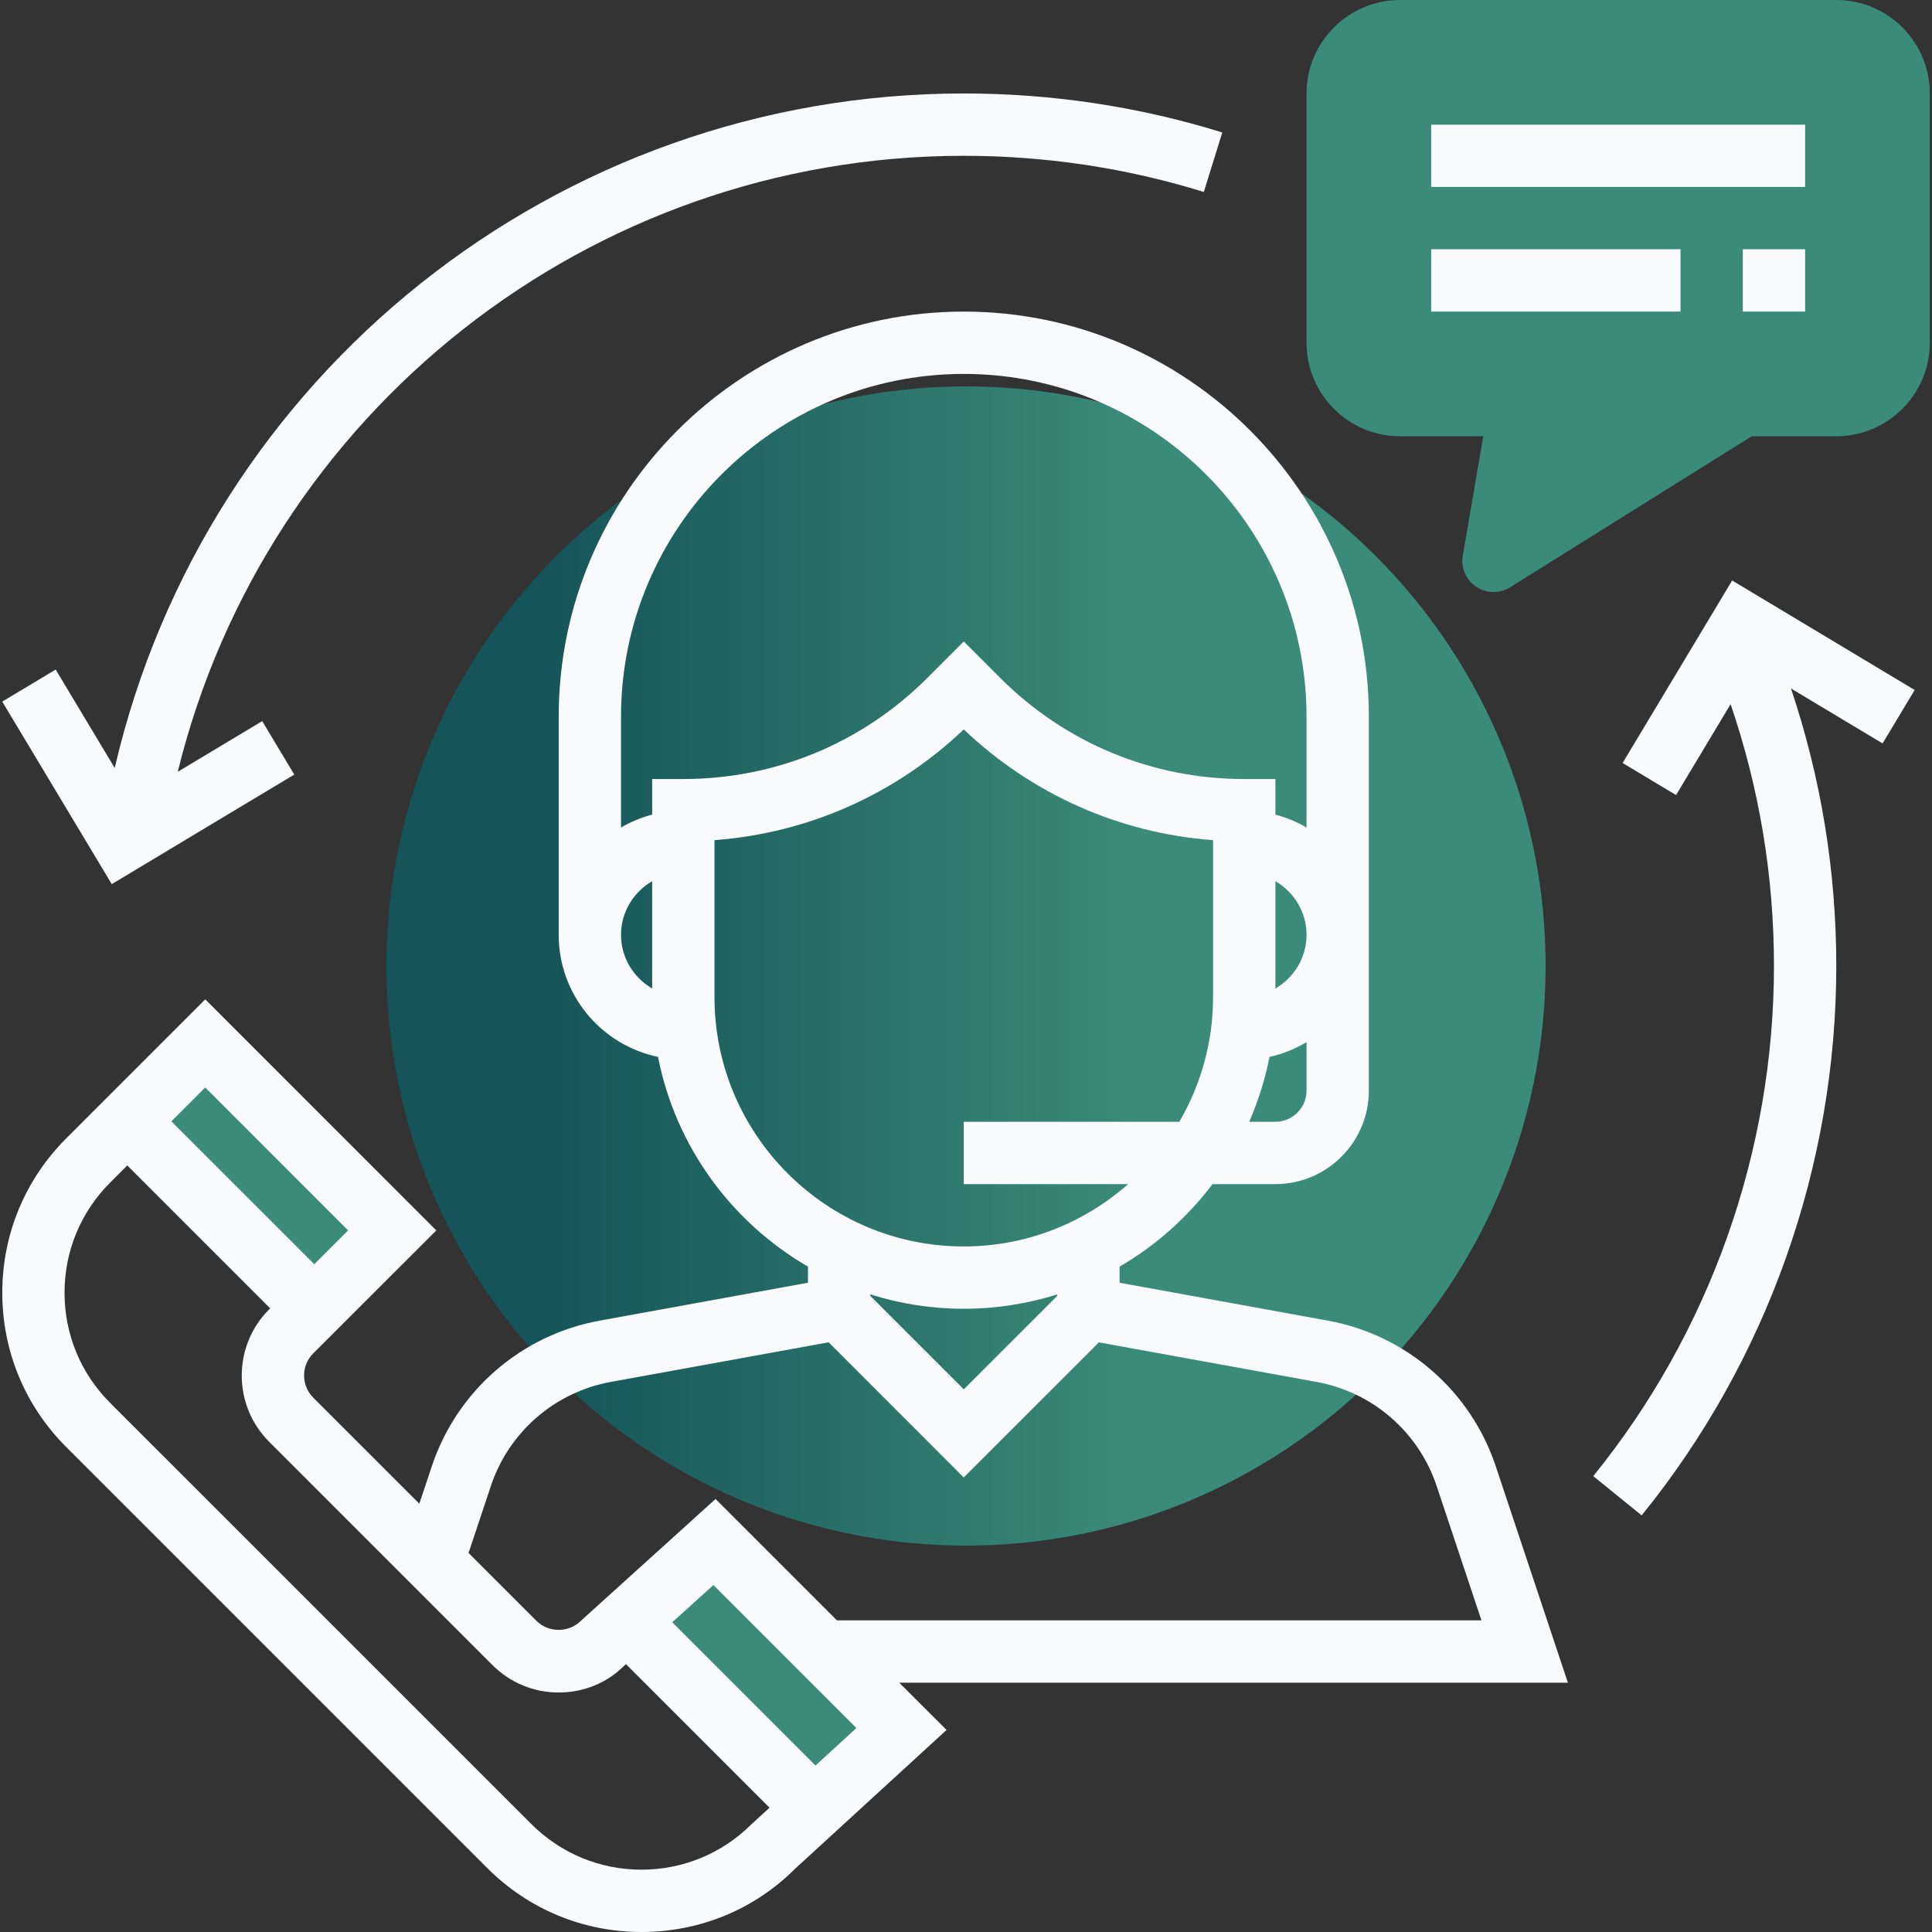 <svg xmlns="http://www.w3.org/2000/svg" width="50" height="50" viewBox="0 0 50 50" fill="none"><rect x="0" y="0" width="50" height="50" fill="#333333" stroke="none"/><g id="Frame" clip-path="url(#clip0_682_2298)"><g id="Ellipse 2" style="mix-blend-mode:lighten"><circle cx="25" cy="25" r="15" fill="url(#paint0_linear_682_2298)"></circle></g><g id="Group"><path id="Vector" d="M38.652 15.323C38.535 15.322 38.419 15.297 38.312 15.247C38.206 15.198 38.111 15.126 38.036 15.036C37.96 14.946 37.905 14.841 37.874 14.728C37.843 14.614 37.837 14.496 37.857 14.38L38.387 11.29H36.233C34.899 11.29 33.813 10.205 33.813 8.871V2.419C33.813 1.085 34.899 0 36.233 0H47.523C48.857 0 49.943 1.085 49.943 2.419V8.871C49.943 10.205 48.857 11.29 47.523 11.29H45.335L39.08 15.2C38.951 15.28 38.803 15.322 38.652 15.323Z" fill="#3B8B7A"></path><path id="Vector_2" d="M10.15 31.842L8.065 33.928L3.226 29.089L5.312 27.004L10.15 31.842Z" fill="#3B8B7A"></path><path id="Vector_3" d="M21.009 46.873L23.329 44.746L18.491 39.907L16.155 42.019L21.009 46.873Z" fill="#3B8B7A"></path><path id="Vector_4" d="M38.71 37.947C38.39 36.986 37.818 36.13 37.053 35.467C36.289 34.804 35.36 34.359 34.364 34.178L28.975 33.197V32.78C29.913 32.235 30.729 31.507 31.379 30.645H33.007C34.341 30.645 35.426 29.559 35.426 28.226V18.548C35.426 12.768 30.723 8.064 24.942 8.064C19.162 8.064 14.459 12.768 14.459 18.548V24.193C14.459 25.748 15.564 27.049 17.03 27.352C17.483 29.67 18.931 31.631 20.91 32.78V33.197L15.52 34.178C14.524 34.359 13.596 34.804 12.831 35.467C12.067 36.13 11.495 36.987 11.175 37.947L10.852 38.915L8.105 36.168C7.791 35.854 7.791 35.342 8.105 35.027L11.291 31.843L5.312 25.863L1.712 29.463C0.646 30.53 0.059 31.947 0.059 33.455C0.059 34.964 0.646 36.38 1.712 37.447L12.611 48.346C13.677 49.412 15.095 50 16.603 50C18.111 50 19.528 49.412 20.569 48.37L24.497 44.771L23.272 43.548H40.577L38.71 37.947ZM24.942 35.956L22.523 33.537V33.499C23.306 33.745 24.122 33.871 24.942 33.871C25.785 33.871 26.597 33.739 27.362 33.499V33.537L24.942 35.956ZM33.007 29.032H32.329C32.565 28.493 32.742 27.93 32.855 27.352C33.2 27.28 33.517 27.143 33.813 26.971V28.226C33.813 28.671 33.451 29.032 33.007 29.032ZM33.007 22.805C33.487 23.084 33.813 23.599 33.813 24.193C33.813 24.788 33.487 25.302 33.007 25.582V22.805ZM16.072 24.193C16.072 23.599 16.398 23.084 16.878 22.805V25.582C16.398 25.302 16.072 24.788 16.072 24.193ZM16.878 20.161V21.082C16.595 21.156 16.324 21.268 16.072 21.416V18.548C16.072 13.657 20.051 9.677 24.942 9.677C29.834 9.677 33.813 13.657 33.813 18.548V21.416C33.561 21.268 33.29 21.156 33.007 21.082V20.161H32.2C29.816 20.161 27.574 19.232 25.887 17.546L24.942 16.601L23.998 17.546C22.311 19.232 20.069 20.161 17.684 20.161H16.878ZM18.491 25.806V21.743C20.913 21.561 23.171 20.562 24.942 18.877C26.714 20.562 28.972 21.562 31.394 21.743V25.806C31.394 26.982 31.073 28.082 30.521 29.032H24.942V30.645H29.196C28.059 31.646 26.572 32.258 24.942 32.258C21.385 32.258 18.491 29.363 18.491 25.806ZM9.009 31.843L8.134 32.718L4.435 29.02L5.311 28.144L9.009 31.843ZM16.601 48.387C15.525 48.387 14.512 47.967 13.75 47.205L2.851 36.307C2.089 35.546 1.67 34.533 1.67 33.456C1.67 32.379 2.089 31.366 2.851 30.605L3.294 30.161L6.992 33.859L6.963 33.889C6.021 34.832 6.021 36.367 6.963 37.31L12.746 43.093C13.204 43.55 13.811 43.802 14.458 43.802C15.105 43.802 15.712 43.551 16.139 43.122L16.2 43.068L19.915 46.783L19.452 47.207C18.691 47.967 17.678 48.387 16.601 48.387ZM21.105 45.691L17.398 41.984L18.463 41.021L22.164 44.722L21.105 45.691ZM21.659 41.935L18.518 38.794L15.028 41.951C14.724 42.257 14.193 42.257 13.888 41.951L12.126 40.19L12.704 38.456C12.932 37.77 13.341 37.159 13.887 36.685C14.433 36.211 15.097 35.893 15.808 35.764L21.445 34.739L24.942 38.237L28.439 34.74L34.075 35.764C34.787 35.894 35.45 36.212 35.996 36.686C36.542 37.159 36.951 37.771 37.18 38.457L38.34 41.935H21.659ZM37.039 3.226H46.717V4.838H37.039V3.226ZM37.039 6.451H43.491V8.064H37.039V6.451ZM45.104 6.451H46.717V8.064H45.104V6.451Z" fill="#F9FAFB"></path><path id="Vector_5" d="M7.616 20.046L6.786 18.663L4.6 19.974C6.886 10.674 15.25 4.032 24.942 4.032C27.061 4.032 29.151 4.347 31.155 4.968L31.633 3.428C29.474 2.758 27.223 2.419 24.942 2.419C14.405 2.419 5.329 9.708 2.969 19.875L1.441 17.328L0.058 18.157L2.892 22.881L7.616 20.046ZM49.551 17.857L44.828 15.023L41.993 19.746L43.376 20.576L44.788 18.224C45.53 20.397 45.91 22.67 45.91 25C45.91 29.796 44.249 34.485 41.233 38.202L42.486 39.218C45.734 35.215 47.523 30.165 47.523 25C47.523 22.533 47.125 20.124 46.35 17.818L48.721 19.24L49.551 17.857Z" fill="#F9FAFB"></path></g></g><defs><linearGradient id="paint0_linear_682_2298" x1="29.5" y1="25" x2="14" y2="25" gradientUnits="userSpaceOnUse"><stop stop-color="#3B8B7A"></stop><stop offset="1" stop-color="#155458"></stop></linearGradient><clipPath id="clip0_682_2298"><rect width="50" height="50" fill="white"></rect></clipPath></defs></svg>